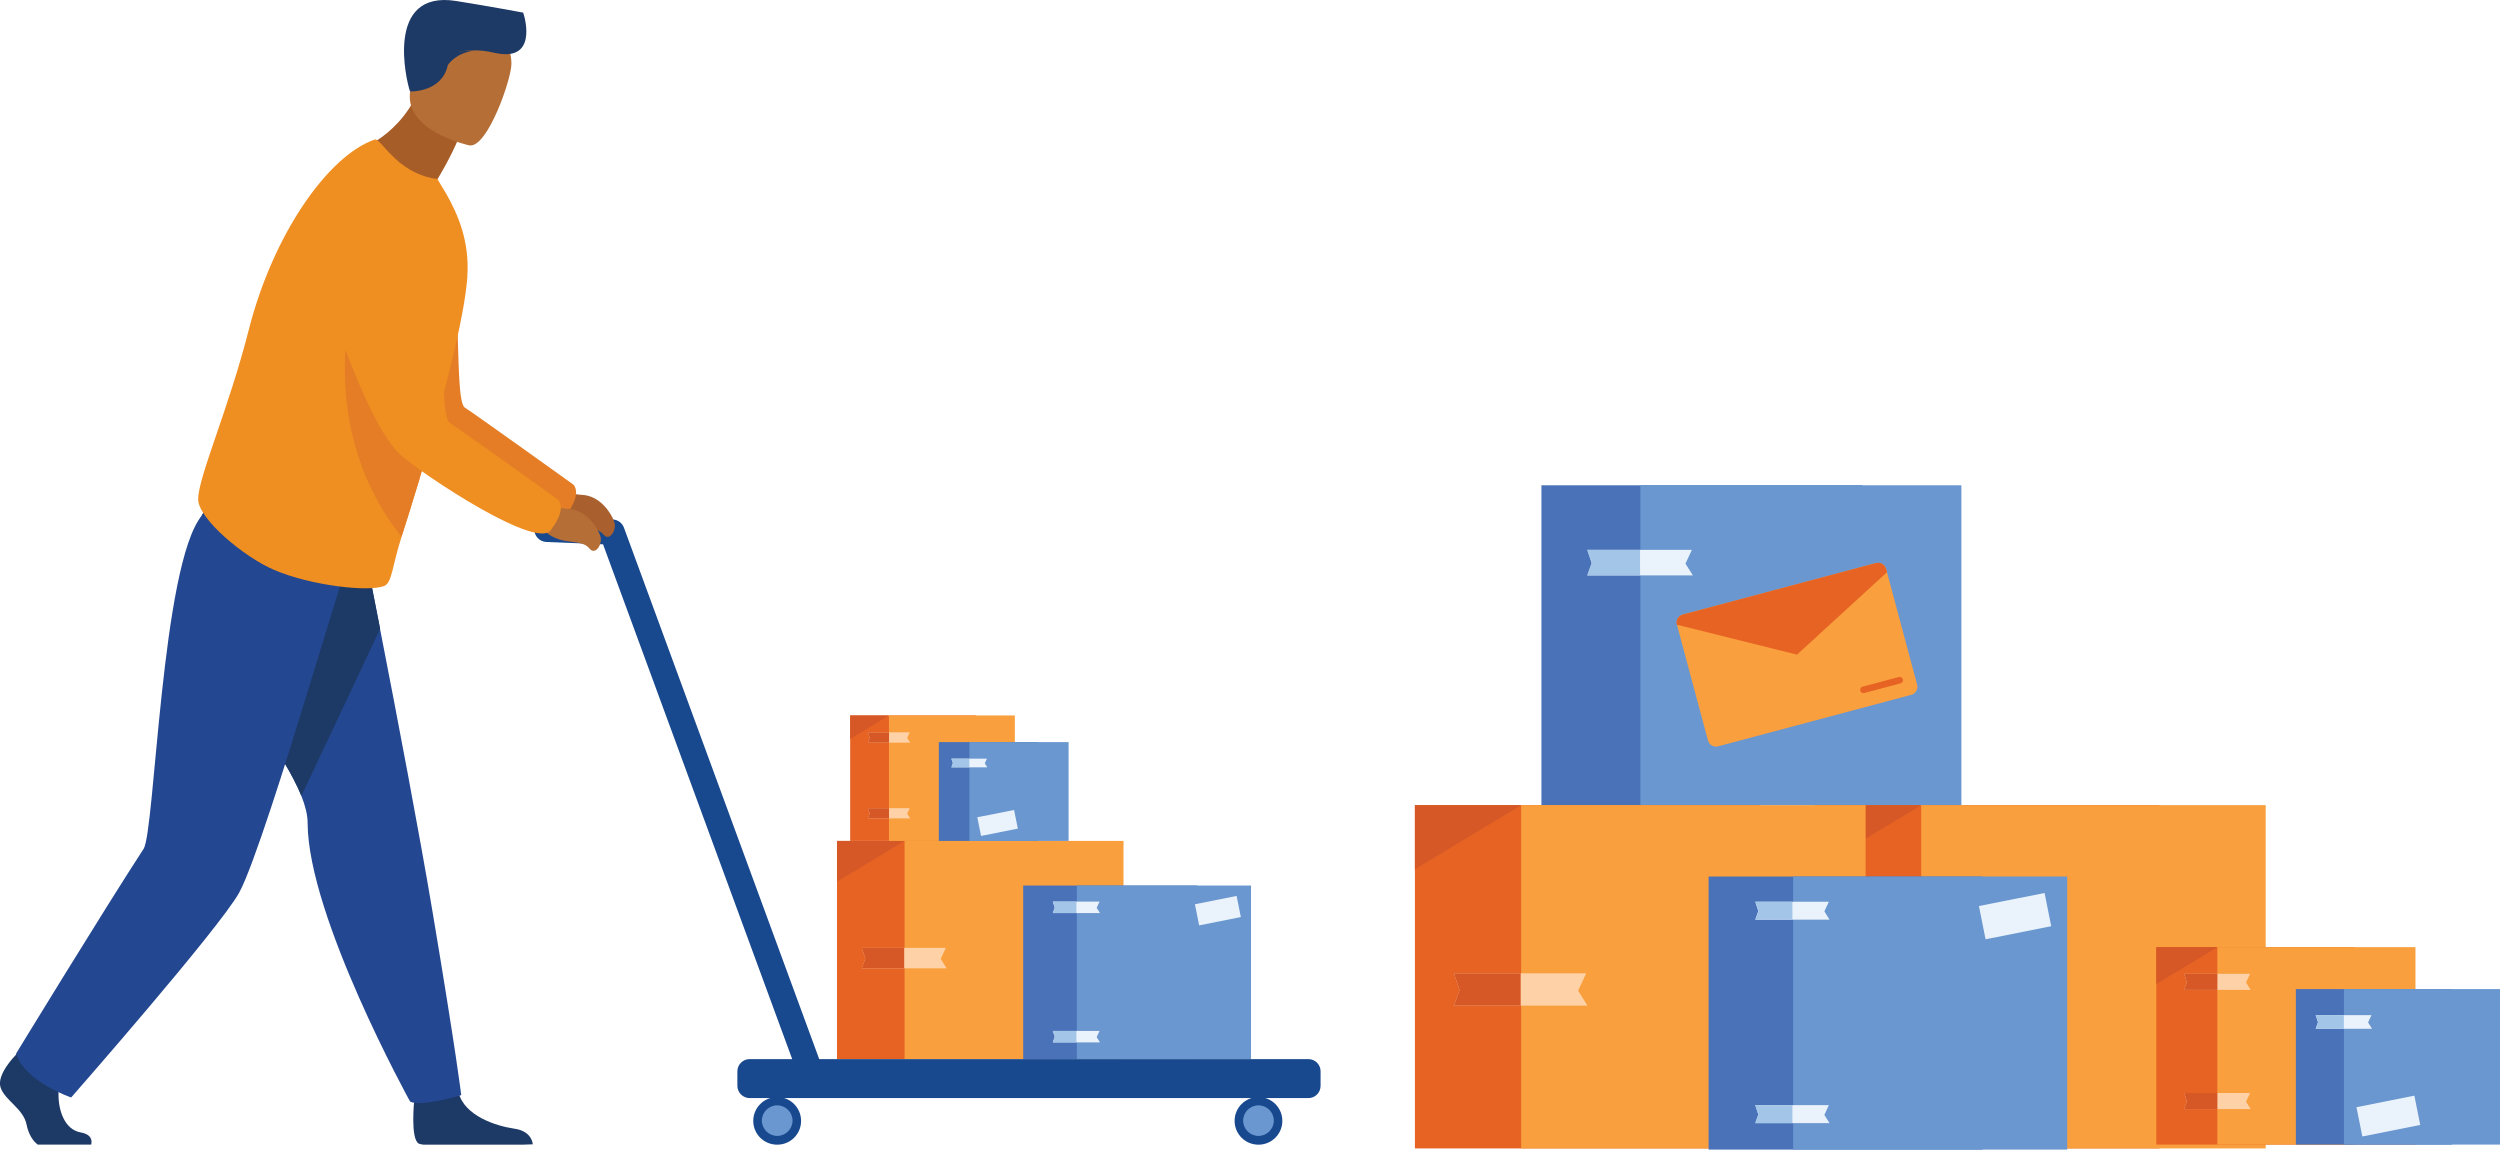 <?xml version="1.0" encoding="UTF-8"?> <svg xmlns="http://www.w3.org/2000/svg" width="498" height="229" viewBox="0 0 498 229" fill="none"><g clip-path="url(#clip0_1072_4936)"><path d="M210.344 167.511H166.727V210.974H210.344V167.511Z" fill="#E66324"></path><path d="M223.804 167.511H180.187V210.974H223.804V167.511Z" fill="#F99F3D"></path><path d="M180.187 167.511L166.727 175.633V167.511H180.187Z" fill="#D65826"></path><path d="M188.571 192.894H171.661L172.376 190.934L171.661 188.815H188.41L187.391 191.006L188.571 192.894Z" fill="#FED2A6"></path><path d="M180.116 188.815V192.894H171.661L172.376 190.934L171.661 188.815H180.116Z" fill="#D65826"></path><path d="M194.434 142.519H169.355V167.511H194.434V142.519Z" fill="#E66324"></path><path d="M202.157 142.519H177.077V167.511H202.157V142.519Z" fill="#F99F3D"></path><path d="M177.077 142.519L169.355 147.204V142.519H177.077Z" fill="#D65826"></path><path d="M206.769 147.828H187.016V167.511H206.769V147.828Z" fill="#4A72B8"></path><path d="M212.864 147.828H193.112V167.511H212.864V147.828Z" fill="#6A97CF"></path><path d="M202.006 161.341L194.679 162.799L195.424 166.519L202.752 165.062L202.006 161.341Z" fill="#EAF2FB"></path><path d="M196.669 152.851H189.518L189.822 152.014L189.518 151.123H196.597L196.168 152.049L196.669 152.851Z" fill="#EAF2FB"></path><path d="M193.094 151.123V152.851H189.518L189.822 152.014L189.518 151.123H193.094Z" fill="#A3C5E8"></path><path d="M181.314 147.934H172.876L173.234 146.955L172.876 145.886H181.224L180.706 146.99L181.314 147.934Z" fill="#FED2A6"></path><path d="M177.095 145.886V147.934H172.876L173.234 146.955L172.876 145.886H177.095Z" fill="#D65826"></path><path d="M181.314 163.022H172.876L173.234 162.042L172.876 160.991H181.224L180.706 162.078L181.314 163.022Z" fill="#FED2A6"></path><path d="M177.095 160.991V163.022H172.876L173.234 162.042L172.876 160.991H177.095Z" fill="#D65826"></path><path d="M238.516 176.399H203.819V210.974H238.516V176.399Z" fill="#4A72B8"></path><path d="M249.206 176.399H214.509V210.974H249.206V176.399Z" fill="#6A97CF"></path><path d="M246.333 178.47L238.025 180.125L238.869 184.334L247.178 182.68L246.333 178.47Z" fill="#EAF2FB"></path><path d="M219.121 181.885H209.718L210.111 180.781L209.718 179.605H219.031L218.459 180.834L219.121 181.885Z" fill="#EAF2FB"></path><path d="M214.419 179.605V181.885H209.718L210.111 180.781L209.718 179.605H214.419Z" fill="#A3C5E8"></path><path d="M219.121 207.643H209.718L210.111 206.538L209.718 205.363H219.031L218.459 206.592L219.121 207.643Z" fill="#EAF2FB"></path><path d="M214.419 205.363V207.643H209.718L210.111 206.538L209.718 205.363H214.419Z" fill="#A3C5E8"></path><path d="M154.822 218.526C152.194 218.526 150.049 220.646 150.049 223.282C150.049 225.918 152.176 228.02 154.822 228.02C157.467 228.02 159.577 225.901 159.577 223.282C159.577 220.664 157.449 218.526 154.822 218.526Z" fill="#18488D"></path><path d="M154.822 220.183C153.141 220.183 151.765 221.554 151.765 223.229C151.765 224.903 153.141 226.275 154.822 226.275C156.502 226.275 157.878 224.903 157.878 223.229C157.878 221.554 156.502 220.183 154.822 220.183Z" fill="#6A97CF"></path><path d="M250.689 218.526C248.062 218.526 245.934 220.646 245.934 223.282C245.934 225.918 248.062 228.02 250.689 228.02C253.317 228.02 255.444 225.901 255.444 223.282C255.444 220.664 253.317 218.526 250.689 218.526Z" fill="#18488D"></path><path d="M250.689 220.183C249.009 220.183 247.633 221.554 247.633 223.229C247.633 224.903 249.009 226.275 250.689 226.275C252.37 226.275 253.746 224.903 253.746 223.229C253.746 221.554 252.37 220.183 250.689 220.183Z" fill="#6A97CF"></path><path d="M260.628 210.974H163.188L124.29 105.113C123.932 104.151 123.039 103.51 122.02 103.474L109.06 102.94C107.666 102.886 106.486 103.955 106.432 105.344C106.378 106.734 107.451 107.909 108.845 107.963L120.125 108.426L157.807 210.974H149.334C147.993 210.974 146.885 212.06 146.885 213.396V216.3C146.885 217.635 147.993 218.74 149.334 218.74H260.628C261.969 218.74 263.059 217.653 263.059 216.3V213.396C263.059 212.06 261.969 210.974 260.628 210.974Z" fill="#18488D"></path><path d="M107.326 95.245C107.326 95.245 112.17 98.433 115.906 98.576C119.642 98.718 121.877 102.441 122.377 103.991C122.896 105.54 121.412 107.927 120.25 106.52C118.516 104.382 114.959 106.057 111.562 103.26C108.166 100.464 103.107 98.665 103.107 98.665L107.308 95.245H107.326Z" fill="#A95F2E"></path><path d="M64.049 42.911C64.049 42.911 74.47 80.068 82.782 87.567C87.091 91.468 110.99 107.339 112.957 102.281C112.957 102.281 115.906 98.682 114.262 96.563C114.262 96.563 94.187 82.17 92.614 81.208C89.897 79.516 93.24 45.779 86.107 39.972C78.975 34.165 68.017 32.651 64.031 42.911" fill="#E47D25"></path><path d="M106.128 227.949C106.128 227.949 105.36 227.985 104.073 228.02H84.391C83.944 227.967 83.623 227.896 83.462 227.824C81.692 226.987 82.514 219.221 82.514 219.221C82.514 219.221 90.165 212.862 91.327 217.582C92.489 222.302 98.853 224.315 102.464 224.832C106.075 225.348 106.128 227.967 106.128 227.967" fill="#1D3966"></path><path d="M43.938 131.778C47.728 139.491 56.702 150.214 60.027 158.533C60.813 160.492 61.278 162.327 61.278 163.948C61.349 182.598 81.674 219.399 81.674 219.399C83.605 220.646 91.881 218.152 91.881 218.152C91.881 218.152 90.916 209.976 86.179 181.725C83.569 166.139 79.154 142.947 75.704 125.277C74.828 120.717 74.005 116.548 73.29 112.95C71.771 105.202 70.77 100.196 70.77 100.196L62.887 100.321L41.597 100.677C41.597 100.677 32.766 109.121 43.921 131.796" fill="#234790"></path><path d="M43.939 131.778C47.728 139.491 56.702 150.214 60.027 158.533C64.728 148.629 71.843 133.577 75.722 125.259C74.846 120.699 74.023 116.531 73.308 112.932C70.252 109.192 66.301 104.4 62.905 100.303L41.615 100.66C41.615 100.66 32.784 109.103 43.939 131.778Z" fill="#1D3966"></path><path d="M18.18 228.002H7.508C6.507 227.237 5.667 225.883 5.291 224.012C4.666 220.842 1.001 219.239 0.125 216.656C-0.769 214.073 3.075 210.225 3.075 210.225L4.362 208.426L11.029 209.709C11.029 209.709 11.709 214.34 11.655 217.831C11.601 221.323 12.942 225.028 16.07 225.58C18.358 225.99 18.34 227.308 18.162 228.002" fill="#1D3966"></path><path d="M47.675 177.771C43.67 185.003 14.175 218.615 14.175 218.615C14.175 218.615 4.88 215.48 3.218 209.851C3.218 209.851 20.664 181.28 28.601 169.096C30.871 165.605 32.123 112.398 40.22 102.69C50.356 90.524 68.714 113.592 68.714 113.592C68.714 113.592 62.976 132.206 61.189 138.066C57.238 151.069 50.428 172.765 47.675 177.753" fill="#234790"></path><path d="M104.537 98.023C104.537 98.023 109.382 101.212 113.118 101.354C116.854 101.497 119.07 105.22 119.589 106.769C120.107 108.319 118.623 110.706 117.461 109.299C115.727 107.161 112.17 108.836 108.774 106.039C105.377 103.242 100.319 101.443 100.319 101.443L104.519 98.023H104.537Z" fill="#B56E35"></path><path d="M86.894 36.124C89.826 31.279 91.059 28.215 91.059 28.215L84.177 16.192C80.173 27.449 70.913 29.997 70.913 29.997C70.913 29.997 81.728 41.824 90.433 42.412C90.433 42.412 89.486 39.241 86.876 36.106" fill="#A65D28"></path><path d="M93.508 28.963C93.508 28.963 79.869 26.078 81.817 17.635C83.748 9.209 83.301 3.153 92.096 4.631C100.891 6.128 101.838 9.726 101.874 12.7C101.91 15.675 97.119 29.498 93.526 28.963" fill="#B56E35"></path><path d="M81.674 18.222C81.674 18.222 86.143 7.659 98.477 10.509C106.933 12.469 104.716 3.919 104.215 2.512C104.215 2.512 97.655 1.283 90.862 0.196C76.615 -2.066 80.923 16.085 81.674 18.222Z" fill="#1D3966"></path><path d="M93.115 54.934C92.847 59.156 91.577 65.533 89.843 72.622C89.164 75.365 88.431 78.216 87.663 81.083C86.393 85.733 85.088 90.417 83.73 94.835L83.676 94.995C83.569 95.44 83.426 95.921 83.283 96.349C82.103 100.25 80.977 103.848 79.994 106.912C78.117 112.772 78.099 116.032 76.597 116.691C73.576 118.027 61.707 116.602 54.593 113.52C48.586 110.973 39.416 103.278 39.47 99.413C39.523 94.924 45.565 81.422 49.569 65.64C54.503 46.366 65.479 30.976 74.613 27.806C75.293 27.592 76.025 29.017 78.671 31.546C81.12 33.88 84.213 35.34 87.126 35.661L88.86 38.547C91.22 42.697 93.544 48.041 93.097 54.916" fill="#EF8E21"></path><path d="M87.645 81.101C88.413 78.233 86.965 83.844 87.645 81.101C86.376 85.75 85.071 90.435 83.712 94.853L83.658 95.013C83.569 95.458 83.408 95.939 83.265 96.367C82.085 100.268 80.959 103.866 79.976 106.93C60.956 82.865 71.735 54.044 71.735 54.044L87.627 81.101H87.645Z" fill="#E47D25"></path><path d="M61.01 45.921C61.01 45.921 71.431 83.078 79.744 90.578C84.052 94.478 107.952 110.35 109.918 105.291C109.918 105.291 112.867 101.693 111.223 99.573C111.223 99.573 91.148 85.18 89.575 84.218C86.858 82.526 90.201 48.789 83.069 42.982C75.936 37.175 64.978 35.661 60.992 45.921" fill="#EF8E21"></path><path d="M89.2 12.968C89.2 12.968 90.737 10.438 94.813 10.029C94.813 10.029 82.8 10.278 82.3 13.965C81.799 17.652 81.674 18.222 81.674 18.222C81.674 18.222 88.02 18.472 89.2 12.968Z" fill="#1D3966"></path><path d="M370.993 96.669H307.051V160.386H370.993V96.669Z" fill="#4A72B8"></path><path d="M390.71 96.669H326.768V160.386H390.71V96.669Z" fill="#6A97CF"></path><path d="M430.162 160.385H361.537V228.768H430.162V160.385Z" fill="#E66324"></path><path d="M451.326 160.385H382.702V228.768H451.326V160.385Z" fill="#F99F3D"></path><path d="M382.702 160.385L361.537 173.175V160.385H382.702Z" fill="#D65826"></path><path d="M381.897 136.392L375.712 113.324C375.48 112.452 374.568 111.935 373.692 112.167L335.206 122.427C334.33 122.658 333.811 123.567 334.044 124.44L340.229 147.507C340.461 148.362 341.373 148.896 342.249 148.665L380.735 138.405C381.611 138.173 382.13 137.265 381.897 136.392Z" fill="#F99F3D"></path><path d="M375.694 113.324C375.462 112.452 374.55 111.935 373.674 112.167L335.188 122.427C334.312 122.658 333.794 123.567 334.026 124.44L357.962 130.407L375.891 113.983L375.712 113.324H375.694Z" fill="#E66324"></path><path d="M379.055 135.323C378.966 134.967 378.59 134.753 378.251 134.86L371.029 136.784C370.671 136.873 370.475 137.247 370.564 137.585C370.653 137.942 371.029 138.155 371.368 138.048L378.59 136.125C378.948 136.036 379.162 135.662 379.055 135.323Z" fill="#E66324"></path><path d="M350.472 160.385H281.847V228.768H350.472V160.385Z" fill="#E66324"></path><path d="M371.636 160.385H303.012V228.768H371.636V160.385Z" fill="#F99F3D"></path><path d="M303.012 160.385L281.847 173.175V160.385H303.012Z" fill="#D65826"></path><path d="M316.222 200.322H289.623L290.749 197.222L289.623 193.891H315.971L314.363 197.347L316.222 200.322Z" fill="#FED2A6"></path><path d="M302.922 193.891V200.322H289.623L290.749 197.222L289.623 193.891H302.922Z" fill="#D65826"></path><path d="M469.006 188.672H429.536V228.002H469.006V188.672Z" fill="#E66324"></path><path d="M481.161 188.672H441.691V228.002H481.161V188.672Z" fill="#F99F3D"></path><path d="M441.691 188.672L429.536 196.029V188.672H441.691Z" fill="#D65826"></path><path d="M488.419 197.026H457.333V228.003H488.419V197.026Z" fill="#4A72B8"></path><path d="M498 197.026H466.914V228.003H498V197.026Z" fill="#6A97CF"></path><path d="M480.942 218.254L469.408 220.55L470.578 226.384L482.112 224.088L480.942 218.254Z" fill="#EAF2FB"></path><path d="M472.509 204.935H461.283L461.748 203.617L461.283 202.21H472.402L471.723 203.67L472.509 204.935Z" fill="#EAF2FB"></path><path d="M466.896 202.21V204.935H461.283L461.748 203.617L461.283 202.21H466.896Z" fill="#A3C5E8"></path><path d="M448.341 197.187H435.077L435.632 195.637L435.077 193.98H448.216L447.412 195.708L448.341 197.187Z" fill="#FED2A6"></path><path d="M441.709 193.98V197.187H435.077L435.632 195.637L435.077 193.98H441.709Z" fill="#D65826"></path><path d="M448.341 220.931H435.077L435.632 219.399L435.077 217.725H448.216L447.412 219.452L448.341 220.931Z" fill="#FED2A6"></path><path d="M441.709 217.725V220.931H435.077L435.632 219.399L435.077 217.725H441.709Z" fill="#D65826"></path><path d="M394.946 174.6H340.354V229H394.946V174.6Z" fill="#4A72B8"></path><path d="M411.785 174.6H357.193V229H411.785V174.6Z" fill="#6A97CF"></path><path d="M407.277 177.882L394.199 180.484L395.526 187.104L408.603 184.503L407.277 177.882Z" fill="#EAF2FB"></path><path d="M364.45 183.204H349.649L350.257 181.494L349.649 179.623H364.307L363.414 181.547L364.45 183.204Z" fill="#EAF2FB"></path><path d="M357.05 179.623V183.204H349.649L350.275 181.494L349.649 179.623H357.05Z" fill="#A3C5E8"></path><path d="M364.45 223.727H349.649L350.257 222.017L349.649 220.147H364.307L363.414 222.089L364.45 223.727Z" fill="#EAF2FB"></path><path d="M357.05 220.147V223.727H349.649L350.275 222.017L349.649 220.147H357.05Z" fill="#A3C5E8"></path><path d="M337.226 114.625H316.186L317.08 112.184L316.186 109.53H337.029L335.742 112.273L337.226 114.625Z" fill="#EAF2FB"></path><path d="M326.697 109.53V114.625H316.186L317.08 112.184L316.186 109.53H326.697Z" fill="#A3C5E8"></path></g><defs><clipPath id="clip0_1072_4936"><rect width="498" height="229" fill="white"></rect></clipPath></defs></svg> 